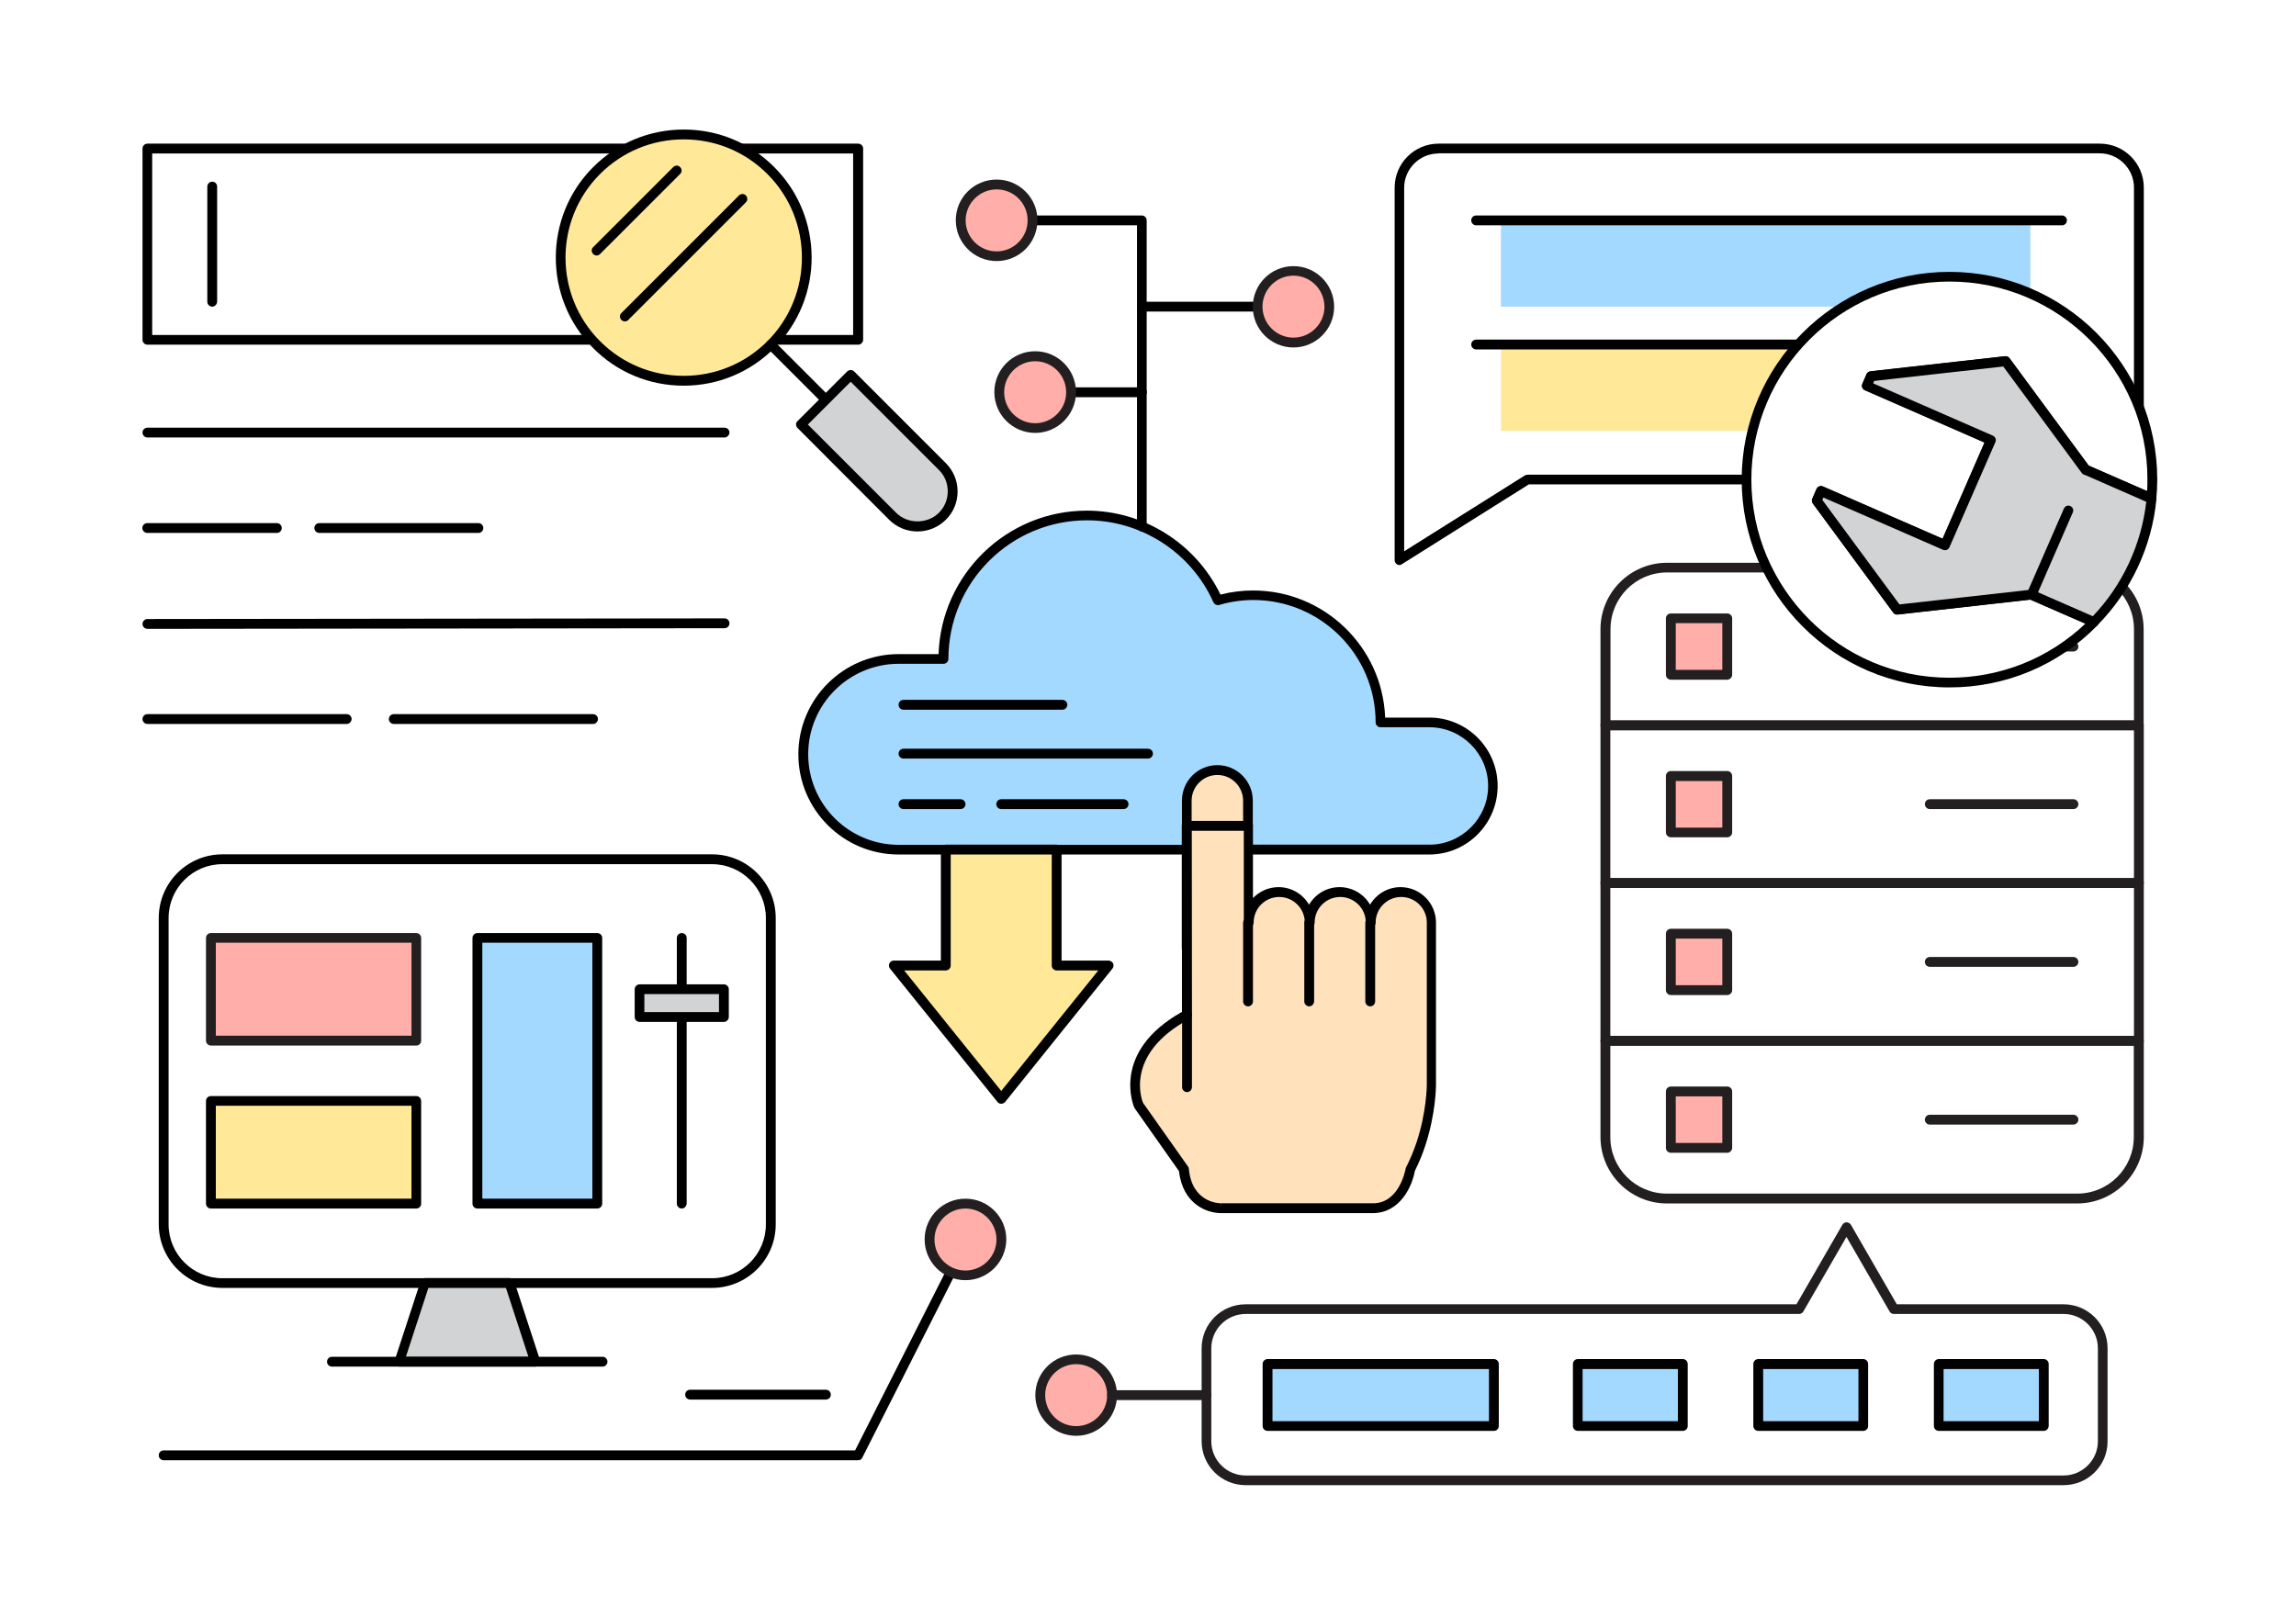 <?xml version="1.0" encoding="utf-8"?>
<!-- Generator: Adobe Illustrator 16.0.0, SVG Export Plug-In . SVG Version: 6.00 Build 0)  -->
<!DOCTYPE svg PUBLIC "-//W3C//DTD SVG 1.1//EN" "http://www.w3.org/Graphics/SVG/1.1/DTD/svg11.dtd">
<svg version="1.1" id="Layer_1" xmlns="http://www.w3.org/2000/svg" xmlns:xlink="http://www.w3.org/1999/xlink" x="0px" y="0px"
	 width="1400px" height="980px" viewBox="0 0 1400 980" enable-background="new 0 0 1400 980" xml:space="preserve">
<g>
	<g>
		<g>
			<rect fill="#FFFFFF" width="1400" height="980"/>
		</g>
	</g>
	<g>
		<path d="M853.3,344.6c-0.5,0-1-0.1-1.4-0.4c-0.9-0.5-1.5-1.5-1.5-2.6V114.4c0-14.8,12-26.8,26.8-26.8h403.2
			c14.8,0,26.8,12,26.8,26.8v154.2c0,14.8-12,26.8-26.8,26.8H932.2l-77.3,48.6C854.4,344.4,853.8,344.6,853.3,344.6z M877.1,93.6
			c-11.5,0-20.9,9.4-20.9,20.9v221.7l73.5-46.2c0.5-0.3,1-0.5,1.6-0.5h349c11.5,0,20.9-9.4,20.9-20.9V114.4
			c0-11.5-9.4-20.9-20.9-20.9H877.1z"/>
	</g>
	<g>
		<rect x="915.2" y="134.4" fill="#A3D8FF" width="322.8" height="52.6"/>
	</g>
	<g>
		<rect x="915.2" y="210.1" fill="#FFE999" width="322.8" height="52.6"/>
	</g>
	<g>
		<path d="M1257.3,137.4H900.1c-1.6,0-3-1.3-3-3s1.3-3,3-3h357.2c1.6,0,3,1.3,3,3S1259,137.4,1257.3,137.4z"/>
	</g>
	<g>
		<path d="M1257.3,213.1H900.1c-1.6,0-3-1.3-3-3c0-1.6,1.3-3,3-3h357.2c1.6,0,3,1.3,3,3C1260.3,211.8,1259,213.1,1257.3,213.1z"/>
	</g>
	<g>
		<g>
			<path fill="#A3D8FF" d="M871.5,440.6h-29.8c0-42.8-34.7-77.5-77.5-77.5c-7.5,0-14.7,1.1-21.6,3.1c-13.7-30.5-44.2-51.8-79.8-51.8
				c-48.3,0-87.5,39.2-87.5,87.5h-27.3c-32.1,0-58.2,26-58.2,58.2c0,32.1,26,58.1,58.2,58.1h211.7c0.8,0,1.5-0.1,2.2-0.1
				c0.7,0,1.5,0.1,2.2,0.1h107.4c21.4,0,38.8-17.4,38.8-38.8S892.9,440.6,871.5,440.6z"/>
			<path d="M871.5,521.1H764.1c-0.6,0-1.3,0-1.9-0.1l-1,0c-0.5,0-1.1,0.1-1.6,0.1H547.9c-33.7,0-61.1-27.4-61.1-61.1
				s27.4-61.1,61.1-61.1h24.4c1.6-48.5,41.5-87.5,90.4-87.5c34.7,0,66.4,20,81.5,51.2c6.6-1.7,13.3-2.5,19.9-2.5
				c43.4,0,78.9,34.5,80.5,77.5h26.9c23,0,41.7,18.7,41.7,41.7C913.2,502.4,894.5,521.1,871.5,521.1z M761.8,515c0.2,0,0.8,0,0.9,0
				c0.5,0,1,0.1,1.5,0.1h107.4c19.7,0,35.8-16.1,35.8-35.8c0-19.7-16.1-35.8-35.8-35.8h-29.8c-1.6,0-3-1.3-3-3
				c0-41.1-33.4-74.6-74.6-74.6c-6.9,0-13.9,1-20.7,3c-1.5,0.4-2.9-0.3-3.6-1.6c-13.6-30.4-43.9-50-77.1-50
				c-46.6,0-84.5,37.9-84.5,84.5c0,1.6-1.3,3-3,3h-27.3c-30.4,0-55.2,24.7-55.2,55.2c0,30.4,24.7,55.2,55.2,55.2h211.7
				c0.4,0,0.8,0,1.2-0.1L761.8,515C761.7,515,761.7,515,761.8,515z"/>
		</g>
		<g>
			<polygon fill="#FFE999" points="644.3,588.8 644.3,518.1 576.7,518.1 576.7,588.8 545.1,588.8 610.5,670.1 676,588.8 			"/>
			<path d="M610.5,673.1c-0.9,0-1.8-0.4-2.3-1.1l-65.5-81.3c-0.7-0.9-0.9-2.1-0.4-3.2c0.5-1,1.5-1.7,2.7-1.7h28.7v-67.7
				c0-1.6,1.3-3,3-3h67.6c1.6,0,3,1.3,3,3v67.7H676c1.1,0,2.2,0.7,2.7,1.7c0.5,1,0.3,2.3-0.4,3.2L612.9,672
				C612.3,672.7,611.4,673.1,610.5,673.1z M551.3,591.8l59.2,73.5l59.2-73.5h-25.4c-1.6,0-3-1.3-3-3v-67.7h-61.6v67.7
				c0,1.6-1.3,3-3,3H551.3z"/>
		</g>
		<g>
			<path d="M585.7,493.4h-34.8c-1.6,0-3-1.3-3-3c0-1.6,1.3-3,3-3h34.8c1.6,0,3,1.3,3,3C588.7,492.1,587.3,493.4,585.7,493.4z"/>
		</g>
		<g>
			<path d="M685.1,493.4h-74.6c-1.6,0-3-1.3-3-3c0-1.6,1.3-3,3-3h74.6c1.6,0,3,1.3,3,3C688.1,492.1,686.7,493.4,685.1,493.4z"/>
		</g>
		<g>
			<path d="M700,462.6H550.9c-1.6,0-3-1.3-3-3c0-1.6,1.3-3,3-3H700c1.6,0,3,1.3,3,3C703,461.3,701.6,462.6,700,462.6z"/>
		</g>
		<g>
			<path d="M647.8,432.8h-96.9c-1.6,0-3-1.3-3-3c0-1.6,1.3-3,3-3h96.9c1.6,0,3,1.3,3,3C650.8,431.4,649.5,432.8,647.8,432.8z"/>
		</g>
		<g>
			<g>
				<path fill="#FFE1BC" d="M723.8,618.9v-39.4c0-0.4-0.1-0.8-0.1-1.2v-74.7H761v59.1c0-10.3,8.3-18.6,18.6-18.6s18.6,8.3,18.6,18.6
					c0-10.3,8.3-18.6,18.6-18.6c10.3,0,18.6,8.3,18.6,18.6c0-10.3,8.3-18.6,18.6-18.6s18.6,8.3,18.6,18.6v99.2c0,0,0,16.4-6.3,35.6
					c-1.7,5.1-3.9,10.5-6.6,15.8c0,0-3.8,23.7-22.8,23.7h-92.5c0,0-20.5,0.6-22.8-23.7l-27.6-39.3
					C694.2,673.9,680.1,642.4,723.8,618.9z"/>
				<path d="M744.5,739.8c-8.5,0-23.3-5.4-25.6-25.6l-27.2-38.6c-0.4-0.8-14.6-34.1,29-58.5v-37.7c0-0.5-0.1-0.9-0.1-1.2v-74.7
					c0-1.6,1.3-3,3-3H761c1.6,0,3,1.3,3,3v44.2c3.9-4.1,9.5-6.7,15.6-6.7c7.9,0,14.9,4.3,18.6,10.7c3.8-6.4,10.7-10.7,18.6-10.7
					c7.9,0,14.9,4.3,18.6,10.7c3.8-6.4,10.7-10.7,18.6-10.7c11.9,0,21.6,9.7,21.6,21.6v99.2c0,0.7-0.1,17.1-6.4,36.5
					c-1.8,5.5-4,10.8-6.5,15.8c-1.6,9.2-8.9,25.7-25.7,25.7H744.5z M726.7,506.5l0.1,112.3c0,1.1-0.6,2.1-1.6,2.6
					c-40.7,21.9-28.4,50.9-28.2,51.2l27.4,38.8c0.3,0.4,0.5,0.9,0.5,1.4c1.9,20.4,17.9,21,19.7,21v3l0.1-3h92.5
					c16.3,0,19.8-20.9,19.9-21.1c0-0.3,0.1-0.6,0.3-0.9c2.5-4.9,4.6-10,6.4-15.3c6.1-18.5,6.2-34.5,6.2-34.7v-99.2
					c0-8.6-7-15.6-15.6-15.6s-15.6,7-15.6,15.6c0,1.6-1.3,3-3,3c-1.6,0-3-1.3-3-3c0-8.6-7-15.6-15.6-15.6c-8.6,0-15.6,7-15.6,15.6
					c0,1.6-1.3,3-3,3c-1.6,0-3-1.3-3-3c0-8.6-7-15.6-15.6-15.6c-8.6,0-15.6,7-15.6,15.6c0,1.6-1.3,3-3,3c-1.6,0-3-1.3-3-3v-56.1
					H726.7z"/>
			</g>
			<g>
				<path fill="#FFE1BC" d="M723.7,488.2c0-10.3,8.4-18.7,18.7-18.7c10.3,0,18.7,8.4,18.7,18.7v15.3h-37.3V488.2z"/>
				<path d="M761,506.5h-37.3c-1.6,0-3-1.3-3-3v-15.3c0-11.9,9.7-21.6,21.6-21.6c11.9,0,21.6,9.7,21.6,21.6v15.3
					C764,505.2,762.7,506.5,761,506.5z M726.7,500.6H758v-12.3c0-8.6-7-15.7-15.7-15.7c-8.6,0-15.7,7-15.7,15.7V500.6z"/>
			</g>
			<g>
				<path d="M835.5,613.7c-1.6,0-3-1.3-3-3v-48c0-1.6,1.3-3,3-3c1.6,0,3,1.3,3,3v48C838.5,612.3,837.2,613.7,835.5,613.7z"/>
			</g>
			<g>
				<path d="M798.3,613.7c-1.6,0-3-1.3-3-3v-48c0-1.6,1.3-3,3-3c1.6,0,3,1.3,3,3v48C801.2,612.3,799.9,613.7,798.3,613.7z"/>
			</g>
			<g>
				<path d="M761,613.7c-1.6,0-3-1.3-3-3v-48c0-1.6,1.3-3,3-3c1.6,0,3,1.3,3,3v48C764,612.3,762.7,613.7,761,613.7z"/>
			</g>
			<g>
				<path d="M723.8,666c-1.6,0-3-1.3-3-3v-44.1c0-1.6,1.3-3,3-3c1.6,0,3,1.3,3,3V663C726.7,664.7,725.4,666,723.8,666z"/>
			</g>
		</g>
	</g>
	<g>
		<g>
			<path fill="#231F20" d="M1304.2,445.3H978.9c-1.6,0-3-1.3-3-3v-58.6c0-22.3,18.2-40.5,40.5-40.5h250.2
				c22.3,0,40.5,18.2,40.5,40.5v58.6C1307.2,444,1305.8,445.3,1304.2,445.3z M981.9,439.4h319.3v-55.7c0-19.1-15.5-34.6-34.5-34.6
				h-250.2c-19.1,0-34.5,15.5-34.5,34.6V439.4z"/>
		</g>
		<g>
			<path fill="#231F20" d="M1266.6,733.9h-250.2c-22.3,0-40.5-18.2-40.5-40.5v-58.6c0-1.6,1.3-3,3-3h325.3c1.6,0,3,1.3,3,3v58.6
				C1307.2,715.7,1289,733.9,1266.6,733.9z M981.9,637.7v55.7c0,19.1,15.5,34.5,34.5,34.5h250.2c19.1,0,34.5-15.5,34.5-34.5v-55.7
				H981.9z"/>
		</g>
		<g>
			<path fill="#231F20" d="M1304.2,637.7H978.9c-1.6,0-3-1.3-3-3v-96.2c0-1.6,1.3-3,3-3h325.3c1.6,0,3,1.3,3,3v96.2
				C1307.2,636.3,1305.8,637.7,1304.2,637.7z M981.9,631.7h319.3v-90.2H981.9V631.7z"/>
		</g>
		<g>
			<path fill="#231F20" d="M1304.2,541.5H978.9c-1.6,0-3-1.3-3-3v-96.2c0-1.6,1.3-3,3-3h325.3c1.6,0,3,1.3,3,3v96.2
				C1307.2,540.2,1305.8,541.5,1304.2,541.5z M981.9,535.5h319.3v-90.2H981.9V535.5z"/>
		</g>
	</g>
	<g>
		<rect x="1018.8" y="377.1" fill="#FFAEA9" width="34.4" height="34.4"/>
		<path fill="#231F20" d="M1053.2,414.5h-34.4c-1.6,0-3-1.3-3-3v-34.4c0-1.6,1.3-3,3-3h34.4c1.6,0,3,1.3,3,3v34.4
			C1056.2,413.1,1054.8,414.5,1053.2,414.5z M1021.8,408.5h28.4V380h-28.4V408.5z"/>
	</g>
	<g>
		<rect x="1018.8" y="473.2" fill="#FFAEA9" width="34.4" height="34.4"/>
		<path fill="#231F20" d="M1053.2,510.6h-34.4c-1.6,0-3-1.3-3-3v-34.4c0-1.6,1.3-3,3-3h34.4c1.6,0,3,1.3,3,3v34.4
			C1056.2,509.3,1054.8,510.6,1053.2,510.6z M1021.8,504.7h28.4v-28.4h-28.4V504.7z"/>
	</g>
	<g>
		<rect x="1018.8" y="569.4" fill="#FFAEA9" width="34.4" height="34.4"/>
		<path fill="#231F20" d="M1053.2,606.8h-34.4c-1.6,0-3-1.3-3-3v-34.4c0-1.6,1.3-3,3-3h34.4c1.6,0,3,1.3,3,3v34.4
			C1056.2,605.5,1054.8,606.8,1053.2,606.8z M1021.8,600.8h28.4v-28.4h-28.4V600.8z"/>
	</g>
	<g>
		<rect x="1018.8" y="665.6" fill="#FFAEA9" width="34.4" height="34.4"/>
		<path fill="#231F20" d="M1053.2,703h-34.4c-1.6,0-3-1.3-3-3v-34.4c0-1.6,1.3-3,3-3h34.4c1.6,0,3,1.3,3,3V700
			C1056.2,701.6,1054.8,703,1053.2,703z M1021.8,697h28.4v-28.4h-28.4V697z"/>
	</g>
	<g>
		<path fill="#231F20" d="M1264.3,397.3h-87.6c-1.6,0-3-1.3-3-3s1.3-3,3-3h87.6c1.6,0,3,1.3,3,3S1265.9,397.3,1264.3,397.3z"/>
	</g>
	<g>
		<path fill="#231F20" d="M1264.3,493.4h-87.6c-1.6,0-3-1.3-3-3s1.3-3,3-3h87.6c1.6,0,3,1.3,3,3S1265.9,493.4,1264.3,493.4z"/>
	</g>
	<g>
		<path fill="#231F20" d="M1264.3,589.6h-87.6c-1.6,0-3-1.3-3-3c0-1.6,1.3-3,3-3h87.6c1.6,0,3,1.3,3,3
			C1267.3,588.3,1265.9,589.6,1264.3,589.6z"/>
	</g>
	<g>
		<path fill="#231F20" d="M1264.3,685.8h-87.6c-1.6,0-3-1.3-3-3c0-1.6,1.3-3,3-3h87.6c1.6,0,3,1.3,3,3
			C1267.3,684.4,1265.9,685.8,1264.3,685.8z"/>
	</g>
	<g>
		<path fill="#231F20" d="M1258.3,905.7H759.5c-14.8,0-26.8-12-26.8-26.8v-56.7c0-14.8,12-26.8,26.8-26.8h335.9l28-48.5
			c0.5-0.9,1.5-1.5,2.6-1.5l0,0c1.1,0,2,0.6,2.6,1.5l28,48.5h101.7c14.8,0,26.8,12,26.8,26.8v56.7
			C1285.2,893.7,1273.1,905.7,1258.3,905.7z M759.5,801.3c-11.5,0-20.9,9.4-20.9,20.9v56.7c0,11.5,9.4,20.9,20.9,20.9h498.8
			c11.5,0,20.9-9.4,20.9-20.9v-56.7c0-11.5-9.4-20.9-20.9-20.9h-103.5c-1.1,0-2.1-0.6-2.6-1.5l-26.3-45.5l-26.3,45.5
			c-0.5,0.9-1.5,1.5-2.6,1.5H759.5z"/>
	</g>
	<g>
		<rect x="772.9" y="831.9" fill="#A3D8FF" width="138" height="37.8"/>
		<path d="M910.9,872.6h-138c-1.6,0-3-1.3-3-3v-37.8c0-1.6,1.3-3,3-3h138c1.6,0,3,1.3,3,3v37.8C913.9,871.3,912.6,872.6,910.9,872.6
			z M775.9,866.7h132v-31.8h-132V866.7z"/>
	</g>
	<g>
		<rect x="962" y="831.9" fill="#A3D8FF" width="64" height="37.8"/>
		<path d="M1026.1,872.6h-64c-1.6,0-3-1.3-3-3v-37.8c0-1.6,1.3-3,3-3h64c1.6,0,3,1.3,3,3v37.8
			C1029.1,871.3,1027.7,872.6,1026.1,872.6z M965,866.7h58.1v-31.8H965V866.7z"/>
	</g>
	<g>
		<rect x="1072.1" y="831.9" fill="#A3D8FF" width="64" height="37.8"/>
		<path d="M1136.1,872.6h-64c-1.6,0-3-1.3-3-3v-37.8c0-1.6,1.3-3,3-3h64c1.6,0,3,1.3,3,3v37.8
			C1139.1,871.3,1137.8,872.6,1136.1,872.6z M1075.1,866.7h58.1v-31.8h-58.1V866.7z"/>
	</g>
	<g>
		<rect x="1182.1" y="831.9" fill="#A3D8FF" width="64" height="37.8"/>
		<path d="M1246.2,872.6h-64c-1.6,0-3-1.3-3-3v-37.8c0-1.6,1.3-3,3-3h64c1.6,0,3,1.3,3,3v37.8
			C1249.1,871.3,1247.8,872.6,1246.2,872.6z M1185.1,866.7h58.1v-31.8h-58.1V866.7z"/>
	</g>
	<g>
		<path d="M523.3,210.2H89.9c-1.6,0-3-1.3-3-3V90.6c0-1.6,1.3-3,3-3h433.4c1.6,0,3,1.3,3,3v116.7
			C526.2,208.9,524.9,210.2,523.3,210.2z M92.8,204.3h427.4V93.6H92.8V204.3z"/>
	</g>
	<g>
		<path d="M441.7,266.8H89.9c-1.6,0-3-1.3-3-3c0-1.6,1.3-3,3-3h351.9c1.6,0,3,1.3,3,3C444.7,265.4,443.4,266.8,441.7,266.8z"/>
	</g>
	<g>
		<path d="M168.8,325h-79c-1.6,0-3-1.3-3-3c0-1.6,1.3-3,3-3h79c1.6,0,3,1.3,3,3C171.8,323.7,170.5,325,168.8,325z"/>
	</g>
	<g>
		<path d="M291.7,325h-97c-1.6,0-3-1.3-3-3c0-1.6,1.3-3,3-3h97c1.6,0,3,1.3,3,3C294.7,323.7,293.4,325,291.7,325z"/>
	</g>
	<g>
		<path d="M89.9,383.5c-1.6,0-3-1.3-3-3c0-1.6,1.3-3,3-3l351.9-0.4c0,0,0,0,0,0c1.6,0,3,1.3,3,3c0,1.6-1.3,3-3,3L89.9,383.5
			C89.9,383.5,89.9,383.5,89.9,383.5z"/>
	</g>
	<g>
		<path d="M211.3,441.5H89.9c-1.6,0-3-1.3-3-3c0-1.6,1.3-3,3-3h121.5c1.6,0,3,1.3,3,3C214.3,440.2,213,441.5,211.3,441.5z"/>
	</g>
	<g>
		<path d="M361.6,441.5H240.1c-1.6,0-3-1.3-3-3c0-1.6,1.3-3,3-3h121.5c1.6,0,3,1.3,3,3C364.6,440.2,363.2,441.5,361.6,441.5z"/>
	</g>
	<g>
		<g>
			<g>
				<path fill="#FFE999" d="M470,210.2c-29.3,29.3-76.9,29.3-106.2,0c-29.3-29.3-29.3-76.9,0-106.2c29.3-29.3,76.9-29.3,106.2,0
					C499.3,133.3,499.3,180.9,470,210.2z"/>
				<path d="M416.9,235.2c-20.9,0-40.5-8.1-55.2-22.9c-30.4-30.4-30.4-80,0-110.4C376.5,87.1,396.1,79,416.9,79
					c20.9,0,40.5,8.1,55.2,22.9c30.4,30.4,30.4,80,0,110.4C457.4,227,437.8,235.2,416.9,235.2z M416.9,85c-19.3,0-37.4,7.5-51,21.1
					c-28.1,28.1-28.1,73.9,0,102c13.6,13.6,31.7,21.1,51,21.1c19.3,0,37.4-7.5,51-21.1c28.1-28.1,28.1-73.9,0-102
					C454.3,92.5,436.2,85,416.9,85z"/>
			</g>
			<g>
				<line fill="#FFFFFF" x1="470" y1="210.2" x2="503.5" y2="243.7"/>
				<path d="M503.5,246.7c-0.8,0-1.5-0.3-2.1-0.9l-33.5-33.5c-1.2-1.2-1.2-3.1,0-4.2s3.1-1.2,4.2,0l33.5,33.5c1.2,1.2,1.2,3.1,0,4.2
					C505.1,246.4,504.3,246.7,503.5,246.7z"/>
			</g>
			<g>
				<path fill="#D1D3D4" d="M574.6,284.5l-55.9-55.9l-30.3,30.3l55.9,55.9c8.4,8.4,21.9,8.4,30.3,0C583,306.4,583,292.9,574.6,284.5
					z"/>
				<path d="M559.5,324.1c-6.5,0-12.7-2.5-17.3-7.1L486.3,261c-1.2-1.2-1.2-3.1,0-4.2l30.3-30.3c1.1-1.1,3.1-1.1,4.2,0l55.9,55.9
					c4.6,4.6,7.2,10.7,7.2,17.3c0,6.5-2.5,12.7-7.2,17.3C572.1,321.5,566,324.1,559.5,324.1z M492.6,258.9l53.8,53.8
					c7,7,19.1,7,26.1,0c3.5-3.5,5.4-8.1,5.4-13.1c0-4.9-1.9-9.6-5.4-13l-53.8-53.8L492.6,258.9z"/>
			</g>
		</g>
		<g>
			<line fill="#FFFFFF" x1="412.6" y1="104" x2="363.8" y2="152.8"/>
			<path d="M363.8,155.8c-0.8,0-1.5-0.3-2.1-0.9c-1.2-1.2-1.2-3.1,0-4.2l48.8-48.8c1.2-1.2,3.1-1.2,4.2,0c1.2,1.2,1.2,3.1,0,4.2
				l-48.8,48.8C365.3,155.5,364.6,155.8,363.8,155.8z"/>
		</g>
		<g>
			<line fill="#FFFFFF" x1="452.8" y1="121.2" x2="381" y2="193"/>
			<path d="M381,196c-0.8,0-1.5-0.3-2.1-0.9c-1.2-1.2-1.2-3.1,0-4.2l71.7-71.7c1.2-1.2,3.1-1.2,4.2,0s1.2,3.1,0,4.2l-71.7,71.7
				C382.6,195.7,381.8,196,381,196z"/>
		</g>
	</g>
	<g>
		<path d="M129.4,187c-1.6,0-3-1.3-3-3v-70.2c0-1.6,1.3-3,3-3s3,1.3,3,3V184C132.3,185.7,131,187,129.4,187z"/>
	</g>
	<g>
		<path d="M434.2,785.4H135.6c-21.4,0-38.8-17.4-38.8-38.8V559.8c0-21.4,17.4-38.8,38.8-38.8h298.6c21.4,0,38.8,17.4,38.8,38.8
			v186.9C473,768,455.6,785.4,434.2,785.4z M135.6,527c-18.1,0-32.8,14.7-32.8,32.8v186.9c0,18.1,14.7,32.8,32.8,32.8h298.6
			c18.1,0,32.8-14.7,32.8-32.8V559.8c0-18.1-14.7-32.8-32.8-32.8H135.6z"/>
	</g>
	<g>
		<polygon fill="#D1D3D4" points="310.7,782.4 284.9,782.4 259.1,782.4 243.4,830.4 284.9,830.4 326.4,830.4 		"/>
		<path d="M326.4,833.4h-82.9c-1,0-1.9-0.5-2.4-1.2c-0.6-0.8-0.7-1.8-0.4-2.7l15.7-48c0.4-1.2,1.5-2.1,2.8-2.1h51.6
			c1.3,0,2.4,0.8,2.8,2.1l15.7,48c0.3,0.9,0.1,1.9-0.4,2.7C328.2,832.9,327.3,833.4,326.4,833.4z M247.5,827.4h74.7l-13.7-42h-47.3
			L247.5,827.4z"/>
	</g>
	<g>
		<path d="M367.4,833.4h-165c-1.6,0-3-1.3-3-3c0-1.6,1.3-3,3-3h165c1.6,0,3,1.3,3,3C370.4,832,369.1,833.4,367.4,833.4z"/>
	</g>
	<g>
		<path d="M523.3,890.5H99.8c-1.6,0-3-1.3-3-3s1.3-3,3-3h421.6l55.6-109.9c0.7-1.5,2.5-2.1,4-1.3c1.5,0.7,2.1,2.5,1.3,4l-56.5,111.6
			C525.4,889.9,524.4,890.5,523.3,890.5z"/>
	</g>
	<g>
		<rect x="128.6" y="571.9" fill="#FFAEA9" width="125.2" height="62.6"/>
		<path fill="#231F20" d="M253.9,637.6H128.6c-1.6,0-3-1.3-3-3v-62.6c0-1.6,1.3-3,3-3h125.2c1.6,0,3,1.3,3,3v62.6
			C256.9,636.2,255.5,637.6,253.9,637.6z M131.6,631.6h119.3v-56.7H131.6V631.6z"/>
	</g>
	<g>
		<rect x="128.6" y="671.3" fill="#FFE999" width="125.2" height="62.6"/>
		<path d="M253.9,737H128.6c-1.6,0-3-1.3-3-3v-62.6c0-1.6,1.3-3,3-3h125.2c1.6,0,3,1.3,3,3V734C256.9,735.6,255.5,737,253.9,737z
			 M131.6,731h119.3v-56.7H131.6V731z"/>
	</g>
	<g>
		<rect x="291.1" y="571.9" fill="#A3D8FF" width="73.1" height="162"/>
		<path d="M364.2,737h-73.1c-1.6,0-3-1.3-3-3v-162c0-1.6,1.3-3,3-3h73.1c1.6,0,3,1.3,3,3v162C367.2,735.6,365.9,737,364.2,737z
			 M294.1,731h67.1V574.9h-67.1V731z"/>
	</g>
	<g>
		<path d="M415.7,737c-1.6,0-3-1.3-3-3v-162c0-1.6,1.3-3,3-3s3,1.3,3,3v162C418.6,735.6,417.3,737,415.7,737z"/>
	</g>
	<g>
		<rect x="389.9" y="603.3" fill="#D1D3D4" width="51.4" height="16.9"/>
		<path d="M441.4,623.2h-51.4c-1.6,0-3-1.3-3-3v-16.9c0-1.6,1.3-3,3-3h51.4c1.6,0,3,1.3,3,3v16.9C444.4,621.8,443,623.2,441.4,623.2
			z M392.9,617.2h45.5v-11h-45.5V617.2z"/>
	</g>
	<g>
		<path fill="#FFFFFF" d="M1272,286.7l39.9,17.4c0.4-3.8,0.6-7.7,0.6-11.7c0-68.3-55.4-123.7-123.8-123.7
			c-68.3,0-123.7,55.4-123.7,123.7c0,68.3,55.4,123.7,123.7,123.7c34.5,0,65.7-14.1,88.1-36.9l-38.1-16.6L1272,286.7z M1156.8,371.8
			l-49-66.5l2.5-5.8l75.7,33.1l28-64.1l-75.7-33.1l2.5-5.8l82.1-9.2l49,66.4l-33,75.7L1156.8,371.8z"/>
		<path d="M1188.7,419.2c-69.9,0-126.7-56.9-126.7-126.7c0-69.9,56.9-126.7,126.7-126.7c69.9,0,126.7,56.8,126.7,126.7
			c0,3.9-0.2,7.9-0.6,11.9c-0.1,0.9-0.6,1.8-1.5,2.3c-0.8,0.5-1.8,0.5-2.7,0.2l-37.2-16.2l-30.8,70.5l35.3,15.4
			c0.9,0.4,1.5,1.2,1.7,2.2c0.2,1-0.1,2-0.8,2.7C1255,405.8,1222.9,419.2,1188.7,419.2z M1188.7,171.7
			c-66.6,0-120.8,54.2-120.8,120.8c0,66.6,54.2,120.8,120.8,120.8c31.1,0,60.4-11.7,82.9-33l-33.6-14.7l-80.9,9.1
			c-1.1,0.1-2.1-0.3-2.7-1.2l-49-66.5c-0.6-0.9-0.8-2-0.3-3l2.5-5.8c0.3-0.7,0.9-1.3,1.6-1.6c0.7-0.3,1.6-0.3,2.3,0l73,31.9
			l25.6-58.7l-73-31.9c-1.5-0.7-2.2-2.4-1.5-3.9l2.5-5.8c0.4-1,1.3-1.6,2.4-1.8l82.1-9.2c1-0.1,2.1,0.3,2.7,1.2l48.3,65.5l35.6,15.6
			c0.2-2.5,0.2-4.9,0.2-7.3C1309.5,225.9,1255.3,171.7,1188.7,171.7z M1111.2,304.9l47,63.7l78.6-8.8l31.7-72.5l-47-63.7l-78.7,8.8
			l-0.6,1.5l73,31.9c1.5,0.7,2.2,2.4,1.5,3.9l-28,64.1c-0.3,0.7-0.9,1.3-1.6,1.6c-0.7,0.3-1.6,0.3-2.3,0l-73-31.9L1111.2,304.9z"/>
	</g>
	<g>
		<path fill="#D1D3D4" d="M1272,286.7l-0.1,0.2l-49-66.4l-82.1,9.2l-2.5,5.8l75.7,33.1l-28,64.1l-75.7-33.1l-2.5,5.8l49,66.5
			l82.1-9.2l22.4-51.3l-22.5,51.5l38.1,16.6c19.5-19.8,32.3-46,35-75.2L1272,286.7z"/>
		<path d="M1276.8,382.3c-0.4,0-0.8-0.1-1.2-0.2l-37.6-16.4l-80.9,9.1c-1.1,0.1-2.1-0.3-2.7-1.2l-49-66.5c-0.6-0.9-0.8-2-0.3-3
			l2.5-5.8c0.3-0.7,0.9-1.3,1.6-1.6c0.7-0.3,1.6-0.3,2.3,0l73,31.9l25.6-58.7l-73-31.9c-1.5-0.7-2.2-2.4-1.5-3.9l2.5-5.8
			c0.4-1,1.3-1.6,2.4-1.8l82.1-9.2c1-0.1,2.1,0.3,2.7,1.2l48.3,65.5l39.5,17.2c1.2,0.5,1.9,1.7,1.8,3c-2.7,28.9-15.4,56.2-35.9,77
			C1278.4,382,1277.6,382.3,1276.8,382.3z M1242.7,361.2l33.4,14.6c18.2-19.1,29.6-43.7,32.6-69.8l-37.2-16.3
			c-0.8-0.1-1.5-0.5-2-1.1l-48-65.1l-78.7,8.8l-0.6,1.5l73,31.9c1.5,0.7,2.2,2.4,1.5,3.9l-28,64.1c-0.3,0.7-0.9,1.3-1.6,1.6
			c-0.7,0.3-1.6,0.3-2.3,0l-73-31.9l-0.6,1.5l47,63.7l78.6-8.8l21.7-49.7c0.7-1.5,2.4-2.2,3.9-1.5c1.5,0.7,2.2,2.4,1.5,3.9
			L1242.7,361.2z"/>
	</g>
	<g>
		<path d="M503.6,853.5h-82.8c-1.6,0-3-1.3-3-3s1.3-3,3-3h82.8c1.6,0,3,1.3,3,3S505.3,853.5,503.6,853.5z"/>
	</g>
	<g>
		<path d="M696.3,324.1c-1.6,0-3-1.3-3-3V137.4h-63.7c-1.6,0-3-1.3-3-3s1.3-3,3-3h66.6c1.6,0,3,1.3,3,3v186.7
			C699.2,322.7,697.9,324.1,696.3,324.1z"/>
	</g>
	<g>
		<path d="M766.8,190h-70.5c-1.6,0-3-1.3-3-3s1.3-3,3-3h70.5c1.6,0,3,1.3,3,3S768.4,190,766.8,190z"/>
	</g>
	<g>
		<path d="M696.3,242.2h-43.2c-1.6,0-3-1.3-3-3s1.3-3,3-3h43.2c1.6,0,3,1.3,3,3S697.9,242.2,696.3,242.2z"/>
	</g>
	<g>
		<path fill="#FFAEA9" d="M629.6,134.4c0,12.1-9.8,21.9-21.9,21.9c-12.1,0-21.9-9.8-21.9-21.9c0-12.1,9.8-21.9,21.9-21.9
			C619.8,112.5,629.6,122.3,629.6,134.4z"/>
		<path fill="#231F20" d="M607.7,159.2c-13.7,0-24.9-11.1-24.9-24.9c0-13.7,11.1-24.8,24.9-24.8c13.7,0,24.9,11.1,24.9,24.8
			C632.6,148.1,621.5,159.2,607.7,159.2z M607.7,115.5c-10.4,0-18.9,8.5-18.9,18.9c0,10.4,8.5,18.9,18.9,18.9
			c10.4,0,18.9-8.5,18.9-18.9C626.6,124,618.2,115.5,607.7,115.5z"/>
	</g>
	<g>
		<path fill="#FFAEA9" d="M810.5,187c0,12.1-9.8,21.9-21.9,21.9c-12.1,0-21.9-9.8-21.9-21.9c0-12.1,9.8-21.9,21.9-21.9
			C800.7,165.1,810.5,174.9,810.5,187z"/>
		<path fill="#231F20" d="M788.7,211.9c-13.7,0-24.8-11.1-24.8-24.8c0-13.7,11.1-24.8,24.8-24.8c13.7,0,24.8,11.1,24.8,24.8
			C813.5,200.7,802.4,211.9,788.7,211.9z M788.7,168.1c-10.4,0-18.9,8.5-18.9,18.9c0,10.4,8.5,18.9,18.9,18.9
			c10.4,0,18.9-8.5,18.9-18.9C807.5,176.6,799.1,168.1,788.7,168.1z"/>
	</g>
	<g>
		<path fill="#FFAEA9" d="M610.5,755.8c0,12.1-9.8,21.9-21.9,21.9s-21.9-9.8-21.9-21.9c0-12.1,9.8-21.9,21.9-21.9
			S610.5,743.8,610.5,755.8z"/>
		<path fill="#231F20" d="M588.7,780.7c-13.7,0-24.9-11.1-24.9-24.9c0-13.7,11.1-24.8,24.9-24.8c13.7,0,24.9,11.1,24.9,24.8
			C613.5,769.5,602.4,780.7,588.7,780.7z M588.7,737c-10.4,0-18.9,8.5-18.9,18.9s8.5,18.9,18.9,18.9c10.4,0,18.9-8.5,18.9-18.9
			S599.1,737,588.7,737z"/>
	</g>
	<g>
		<path fill="#FFAEA9" d="M678.1,850.8c0,12.1-9.8,21.9-21.9,21.9c-12.1,0-21.9-9.8-21.9-21.9c0-12.1,9.8-21.9,21.9-21.9
			C668.3,828.9,678.1,838.7,678.1,850.8z"/>
		<path fill="#231F20" d="M656.2,875.6c-13.7,0-24.9-11.1-24.9-24.8c0-13.7,11.1-24.8,24.9-24.8c13.7,0,24.9,11.1,24.9,24.8
			C681.1,864.5,669.9,875.6,656.2,875.6z M656.2,831.9c-10.4,0-18.9,8.5-18.9,18.9c0,10.4,8.5,18.9,18.9,18.9
			c10.4,0,18.9-8.5,18.9-18.9C675.1,840.4,666.6,831.9,656.2,831.9z"/>
	</g>
	<g>
		<path fill="#FFAEA9" d="M653.1,239.2c0,12.1-9.8,21.9-21.9,21.9c-12.1,0-21.9-9.8-21.9-21.9c0-12.1,9.8-21.9,21.9-21.9
			C643.3,217.3,653.1,227.1,653.1,239.2z"/>
		<path fill="#231F20" d="M631.2,264c-13.7,0-24.9-11.1-24.9-24.9c0-13.7,11.1-24.9,24.9-24.9c13.7,0,24.9,11.1,24.9,24.9
			C656.1,252.9,644.9,264,631.2,264z M631.2,220.3c-10.4,0-18.9,8.5-18.9,18.9c0,10.4,8.5,18.9,18.9,18.9c10.4,0,18.9-8.5,18.9-18.9
			C650.1,228.8,641.6,220.3,631.2,220.3z"/>
	</g>
	<g>
		<path fill="#231F20" d="M735.7,853.8h-57.6c-1.6,0-3-1.3-3-3c0-1.6,1.3-3,3-3h57.6c1.6,0,3,1.3,3,3
			C738.7,852.4,737.3,853.8,735.7,853.8z"/>
	</g>
</g>
</svg>
